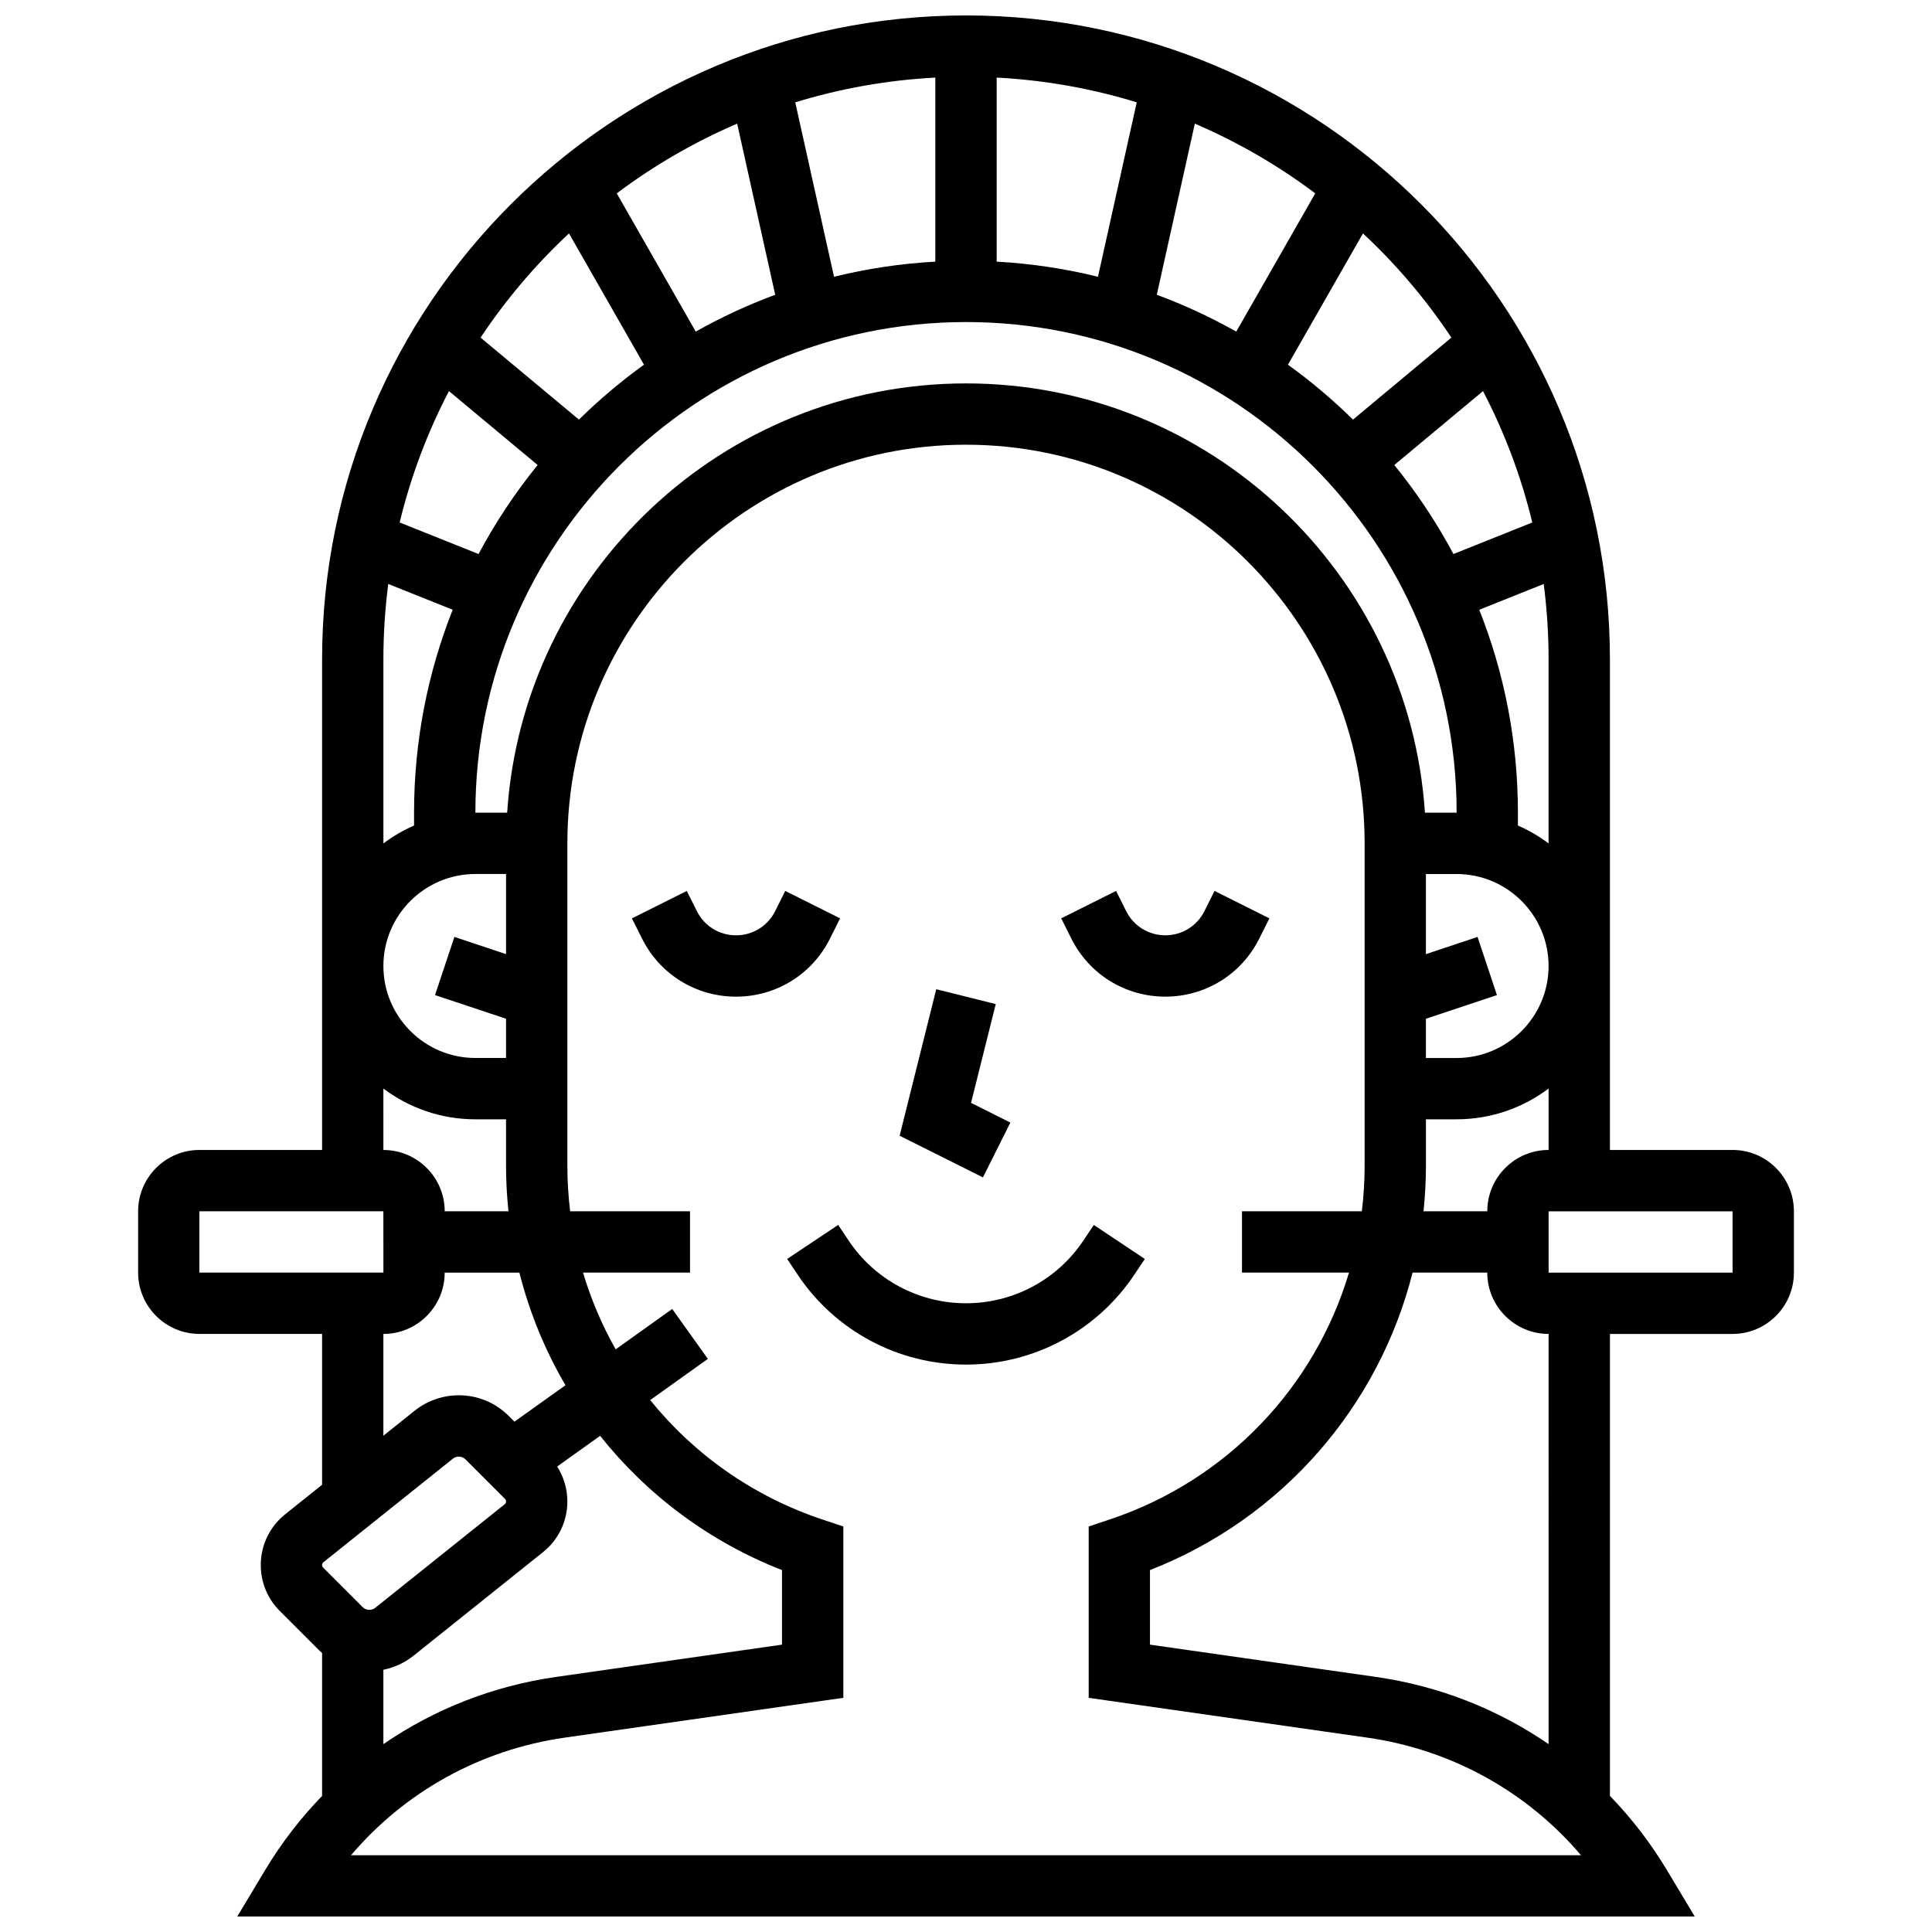 <?xml version="1.0" encoding="UTF-8"?>
<!-- Uploaded to: ICON Repo, www.svgrepo.com, Generator: ICON Repo Mixer Tools -->
<svg width="800px" height="800px" version="1.1" viewBox="144 144 512 512" xmlns="http://www.w3.org/2000/svg">
 <defs>
  <clipPath id="a">
   <path d="m180 148.09h440v503.81h-440z"/>
  </clipPath>
 </defs>
 <path d="m363.96 392.73 2.676-5.352-14.539-7.269-2.676 5.352c-1.973 3.957-5.949 6.41-10.367 6.41-4.422 0-8.395-2.457-10.371-6.41l-2.676-5.352-14.539 7.269 2.676 5.352c4.75 9.496 14.293 15.395 24.91 15.395 10.613 0 20.16-5.898 24.906-15.395z"/>
 <path d="m452.82 408.12c10.617 0 20.16-5.898 24.906-15.395l2.676-5.352-14.539-7.269-2.676 5.352c-1.973 3.957-5.945 6.41-10.367 6.41s-8.395-2.457-10.371-6.41l-2.676-5.352-14.539 7.269 2.676 5.352c4.75 9.496 14.297 15.395 24.91 15.395z"/>
 <path d="m411.76 441.49-10.422-5.215 6.547-26.18-15.766-3.941-9.707 38.828 22.078 11.043z"/>
 <path d="m444.66 481.73 2.731-4.094-13.523-9.016-2.731 4.094c-6.957 10.438-18.598 16.664-31.137 16.664-12.543 0-24.184-6.231-31.141-16.664l-2.731-4.094-13.523 9.016 2.731 4.094c9.98 14.965 26.676 23.902 44.664 23.902 17.984 0 34.684-8.938 44.66-23.902z"/>
 <g clip-path="url(#a)">
  <path d="m603.15 448.75h-32.504v-130.02c0-94.094-76.551-170.64-170.64-170.64-94.098 0-170.65 76.551-170.65 170.64v130.02h-32.504c-8.961 0-16.25 7.293-16.25 16.25v16.25c0 8.961 7.293 16.25 16.25 16.25h32.504v39.977l-9.793 7.836c-4.102 3.285-6.457 8.184-6.457 13.441 0 4.598 1.789 8.918 5.039 12.168l10.48 10.48c0.234 0.234 0.488 0.441 0.73 0.664v37.875c-5.699 5.883-10.777 12.457-15.094 19.652l-7.383 12.305h386.25l-7.383-12.309c-4.316-7.195-9.395-13.77-15.094-19.652v-122.43h32.504c8.961 0 16.25-7.293 16.25-16.25v-16.25c0-8.965-7.289-16.258-16.25-16.258zm-65.008 16.254h-16.898c0.418-3.981 0.645-8.012 0.645-12.082v-12.297h8.125c9.141 0 17.582-3.035 24.379-8.148v16.273c-8.961 0-16.25 7.293-16.25 16.254zm-291.25-166.25 17.078 6.832c-6.606 16.656-10.242 34.801-10.242 53.781v3.402c-2.898 1.27-5.625 2.863-8.125 4.746v-48.777c0-6.769 0.441-13.441 1.289-19.984zm23.926-7.934-20.902-8.359c2.957-12.238 7.375-23.91 13.059-34.82l23.508 19.59c-5.941 7.312-11.195 15.211-15.664 23.59zm-0.836 84.801h8.125v21.23l-13.684-4.562-5.141 15.418 18.824 6.273v10.395h-8.125c-13.441 0-24.379-10.938-24.379-24.379 0-13.438 10.938-24.375 24.379-24.375zm8.402-16.254h-8.402c0-71.691 58.324-130.02 130.02-130.02s130.02 58.324 130.02 130.02h-8.402c-4.199-63.434-57.137-113.76-121.61-113.76-64.48 0-117.42 50.328-121.61 113.76zm172.18-137.25 10.078-45.352c11.406 4.891 22.113 11.113 31.914 18.477l-20.934 36.637c-6.715-3.785-13.75-7.059-21.059-9.762zm-15.59-4.773c-8.676-2.137-17.648-3.5-26.848-4.008v-48.773c12.848 0.668 25.285 2.922 37.121 6.555zm-43.102-4.008c-9.199 0.504-18.176 1.871-26.848 4.008l-10.273-46.223c11.836-3.637 24.273-5.887 37.121-6.555zm-42.434 8.781c-7.312 2.703-14.344 5.977-21.059 9.762l-20.934-36.633c9.801-7.363 20.508-13.586 31.914-18.477zm204.95 96.625v48.777c-2.5-1.883-5.227-3.477-8.125-4.746v-3.402c0-18.98-3.637-37.129-10.246-53.781l17.078-6.832c0.852 6.543 1.293 13.215 1.293 19.984zm-32.504 95.242 18.82-6.273-5.141-15.418-13.684 4.562 0.004-21.23h8.125c13.441 0 24.379 10.938 24.379 24.379s-10.938 24.379-24.379 24.379h-8.125zm7.289-123.16c-4.465-8.379-9.719-16.277-15.668-23.59l23.508-19.59c5.684 10.914 10.102 22.586 13.059 34.82zm-0.539-57.355-26.078 21.73c-5.359-5.277-11.121-10.145-17.234-14.551l19.879-34.789c8.844 8.242 16.719 17.508 23.434 27.609zm-233.85-27.609 19.879 34.789c-6.117 4.406-11.879 9.277-17.234 14.551l-26.074-21.73c6.715-10.102 14.59-19.367 23.43-27.609zm-49.184 226.62c6.797 5.113 15.238 8.148 24.379 8.148h8.125v12.297c0 4.07 0.23 8.102 0.645 12.082h-16.898c0-8.961-7.293-16.25-16.25-16.25zm-48.758 32.527h48.754l0.012 16.25h-0.012-48.754zm48.758 32.504c8.961 0 16.25-7.293 16.25-16.25h19.793c2.672 10.555 6.797 20.59 12.211 29.84l-13.52 9.656-1.5-1.504c-3.543-3.543-8.25-5.492-13.258-5.492-4.242 0-8.402 1.461-11.711 4.109l-8.266 6.613zm105.64 62.578v19.758l-59.883 8.555c-16.699 2.387-32.281 8.547-45.758 17.809v-19.707c2.902-0.594 5.656-1.852 7.984-3.715l34.312-27.449c4.106-3.281 6.461-8.18 6.461-13.438 0-3.332-0.953-6.516-2.711-9.254l11.395-8.137c12.391 15.594 28.859 28.02 48.199 35.578zm-121.53-2.078 34.312-27.449c0.441-0.352 0.996-0.547 1.559-0.547 0.668 0 1.293 0.262 1.766 0.73l10.48 10.48c0.18 0.18 0.281 0.422 0.281 0.676 0 0.293-0.129 0.562-0.359 0.746l-34.312 27.449c-0.957 0.77-2.453 0.688-3.324-0.184l-10.48-10.48c-0.18-0.18-0.281-0.422-0.281-0.676 0-0.293 0.133-0.562 0.359-0.746zm7.312 77.641c14.332-16.852 34.316-27.973 56.637-31.16l73.836-10.551v-45.41l-5.555-1.852c-18.402-6.133-34.039-17.297-45.633-31.645l15.281-10.918-9.445-13.227-14.984 10.703c-3.617-6.398-6.523-13.219-8.652-20.344l28.355 0.008v-16.25h-31.766c-0.484-3.973-0.738-8.004-0.738-12.082v-85.43c0-58.25 47.387-105.64 105.64-105.64s105.64 47.387 105.64 105.64v85.43c0 4.078-0.254 8.109-0.738 12.082h-31.762v16.25h28.359c-9.043 30.297-32.297 55.047-63.434 65.426l-5.555 1.852v45.41l73.836 10.547c22.32 3.188 42.305 14.309 56.637 31.16zm317.37-29.441c-13.477-9.258-29.059-15.422-45.758-17.809l-59.879-8.555v-19.758c35.008-13.68 60.598-43.297 69.594-78.832h19.793c0 8.961 7.293 16.25 16.25 16.25zm48.758-124.95h-48.754v-16.25h48.754z"/>
 </g>
</svg>